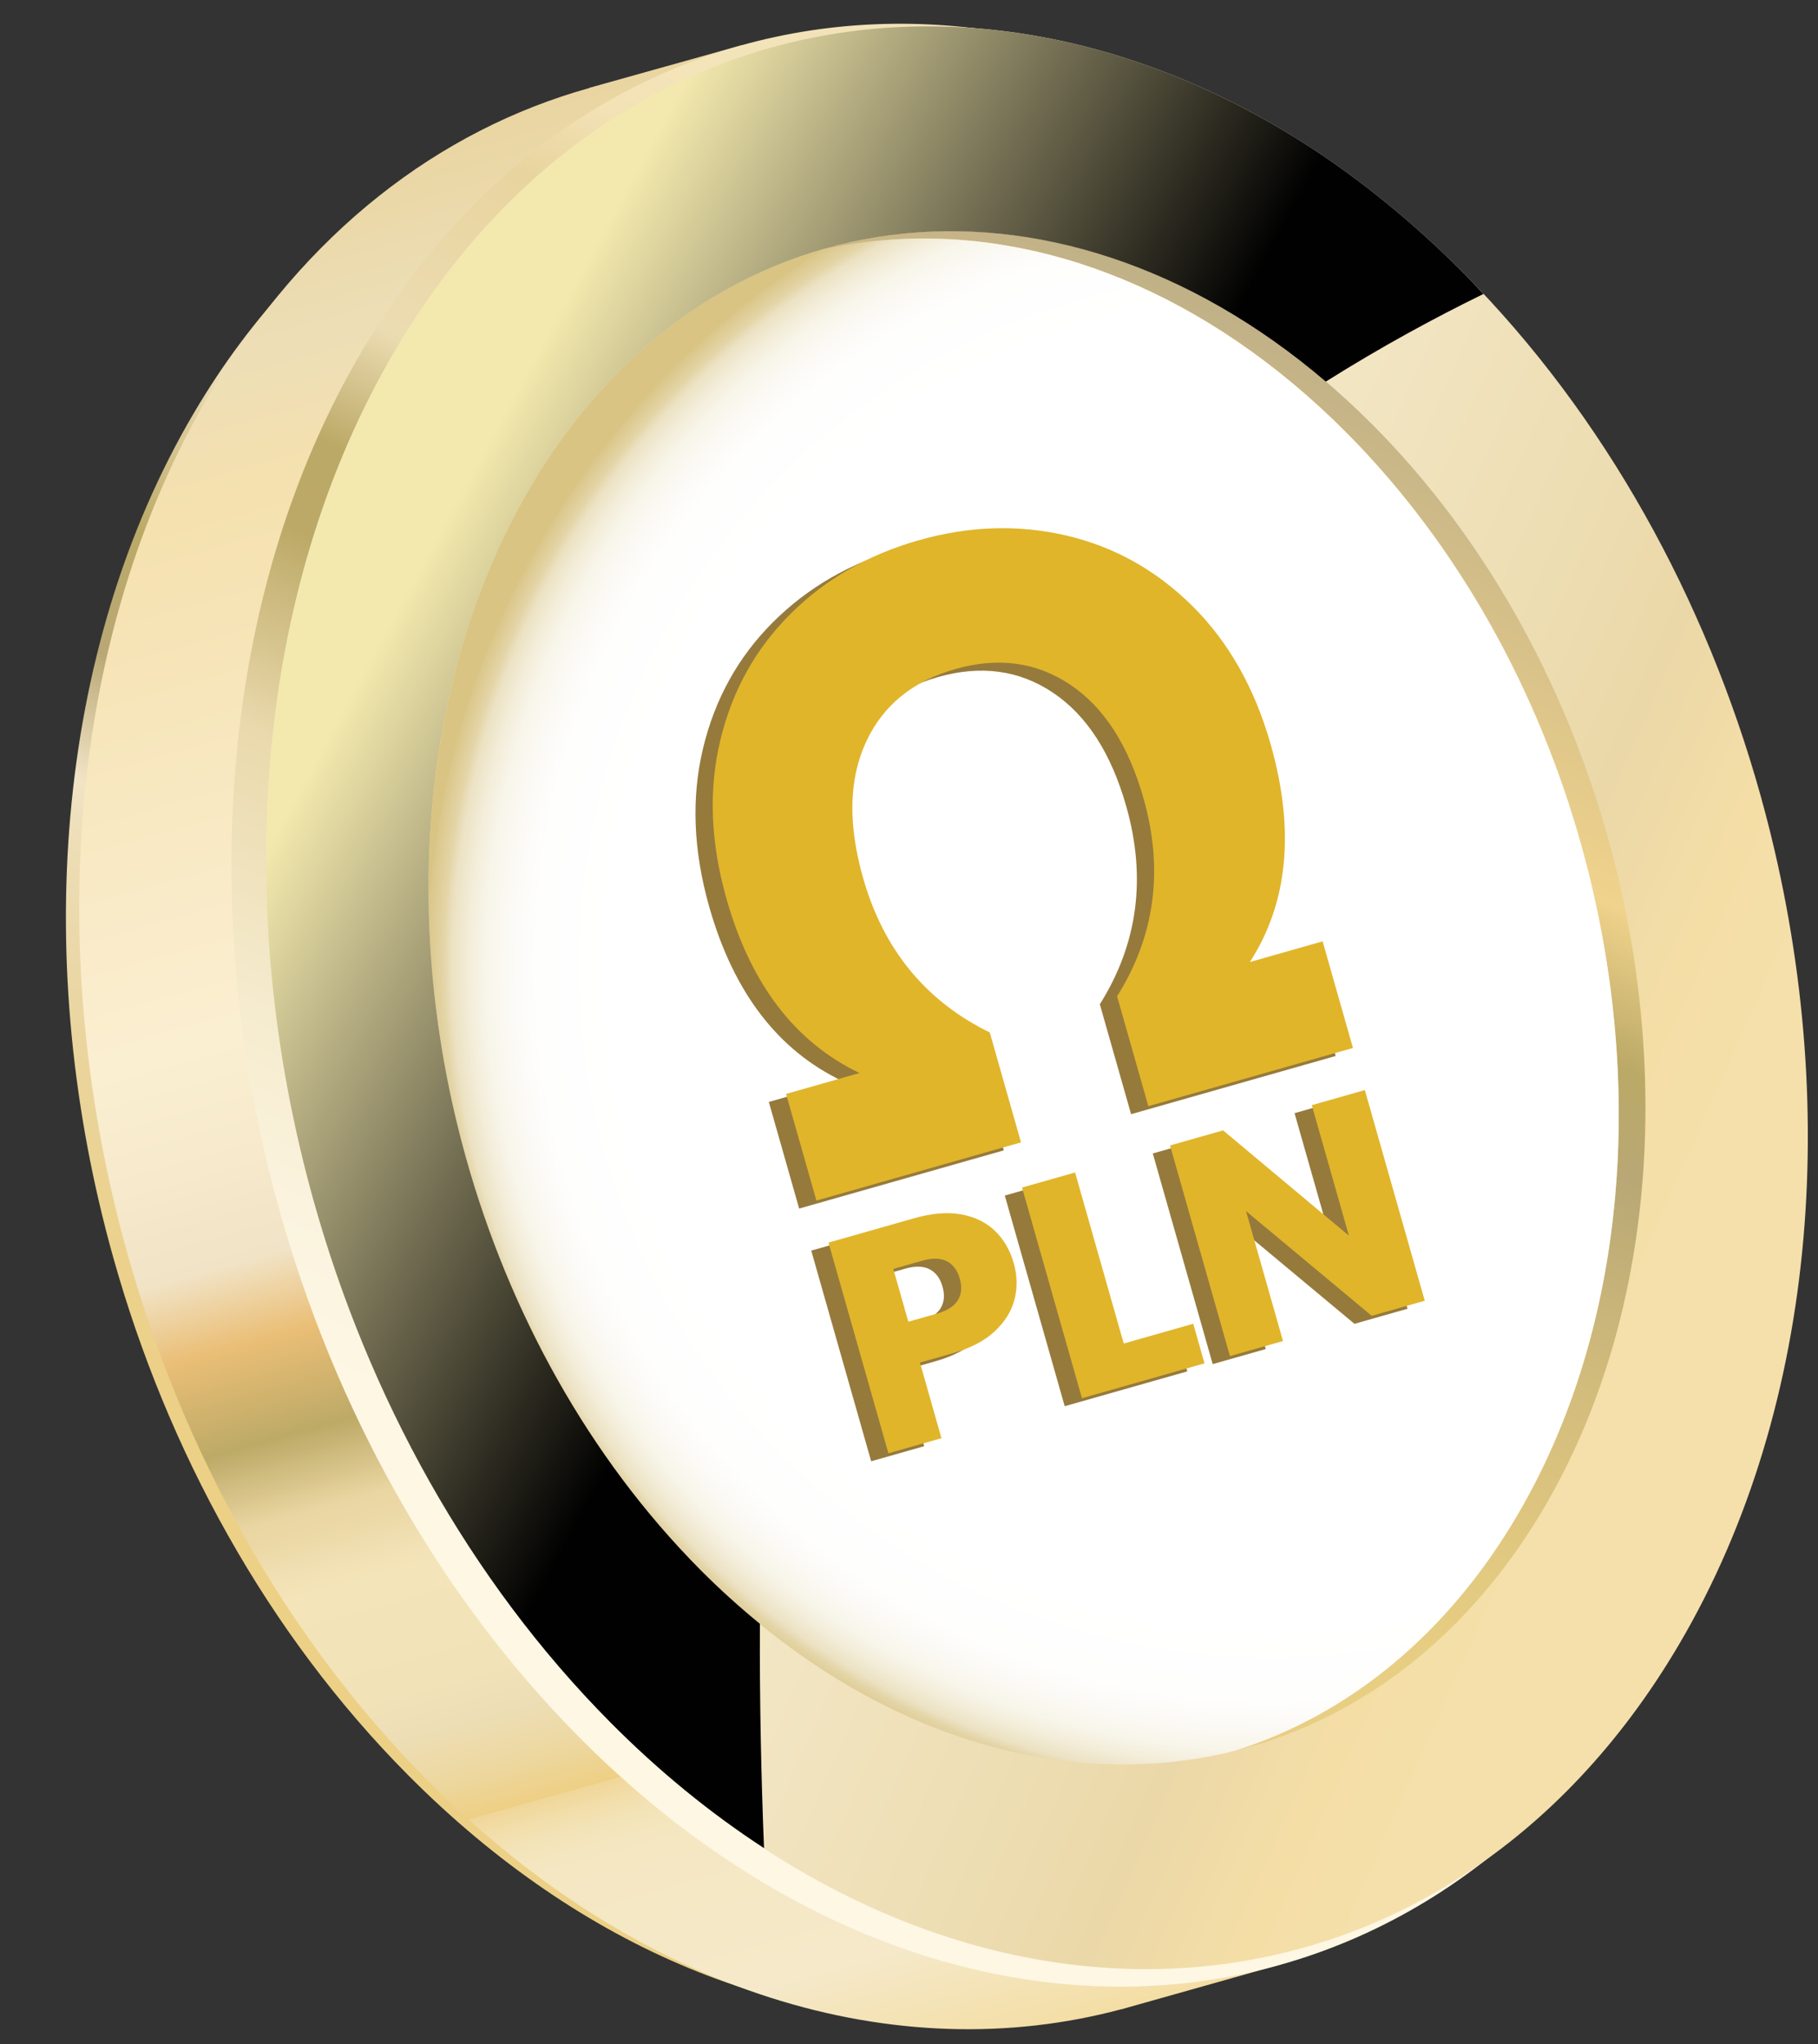 <?xml version="1.0" encoding="UTF-8"?>
<svg xmlns="http://www.w3.org/2000/svg" xmlns:xlink="http://www.w3.org/1999/xlink" viewBox="0 0 962.15 1081.98">
  <rect x="0" y="0" width="962.15" height="1081.98" fill="#333333" stroke="none"/>
  <defs>
    <linearGradient id="_ÅÂÁ_Ï_ÌÌ_È_ËÂÌÚ_51" data-name="ÅÂÁ˚ÏﬂÌÌ˚È „‡‰ËÂÌÚ 51" x1="-13.4" y1="498.27" x2="930.97" y2="498.27" gradientTransform="translate(-201.79 775.32) rotate(-66.03)" gradientUnits="userSpaceOnUse">
      <stop offset=".16" stop-color="#ecd086"/>
      <stop offset=".23" stop-color="#ebd18b"/>
      <stop offset=".32" stop-color="#ead49b"/>
      <stop offset=".37" stop-color="#ead7a6"/>
      <stop offset=".43" stop-color="#edddb5"/>
      <stop offset=".47" stop-color="#f1e3c5"/>
      <stop offset=".54" stop-color="#b9a875"/>
      <stop offset=".61" stop-color="#bba967"/>
      <stop offset=".71" stop-color="#edddb4"/>
      <stop offset="1" stop-color="#d4c082"/>
    </linearGradient>
    <linearGradient id="_ÅÂÁ_Ï_ÌÌ_È_ËÂÌÚ_50" data-name="ÅÂÁ˚ÏﬂÌÌ˚È „‡‰ËÂÌÚ 50" x1="-208.73" y1="684.96" x2="846.48" y2="684.96" gradientTransform="translate(1027.78 62.86) rotate(74.36)" gradientUnits="userSpaceOnUse">
      <stop offset="0" stop-color="#e9d5a1"/>
      <stop offset=".08" stop-color="#eddeb6"/>
      <stop offset=".15" stop-color="#f5e1af"/>
      <stop offset=".41" stop-color="#fbefd2"/>
      <stop offset=".47" stop-color="#f6e9cc"/>
      <stop offset=".52" stop-color="#f1e3c5"/>
      <stop offset=".56" stop-color="#eabe76"/>
      <stop offset=".61" stop-color="#bdaa67"/>
      <stop offset=".65" stop-color="#ead6a2"/>
      <stop offset=".66" stop-color="#ebd8a6"/>
      <stop offset=".68" stop-color="#f1e1b4"/>
      <stop offset=".69" stop-color="#f4e4b9"/>
      <stop offset=".75" stop-color="#f2e2b8"/>
      <stop offset=".77" stop-color="#eddeb6"/>
      <stop offset=".78" stop-color="#eddcaf"/>
      <stop offset=".8" stop-color="#edd79e"/>
      <stop offset=".82" stop-color="#eecf84"/>
      <stop offset=".82" stop-color="#f0d698"/>
      <stop offset=".83" stop-color="#f2deaa"/>
      <stop offset=".84" stop-color="#f3e3b8"/>
      <stop offset=".85" stop-color="#f4e6bf"/>
      <stop offset=".86" stop-color="#f5e7c2"/>
      <stop offset=".94" stop-color="#f5e9ca"/>
      <stop offset="1" stop-color="#f4dea5"/>
    </linearGradient>
    <linearGradient id="_ÅÂÁ_Ï_ÌÌ_È_ËÂÌÚ_49" data-name="ÅÂÁ˚ÏﬂÌÌ˚È „‡‰ËÂÌÚ 49" x1="41" y1="574.09" x2="1002.06" y2="574.09" gradientTransform="translate(-201.79 775.32) rotate(-66.03)" gradientUnits="userSpaceOnUse">
      <stop offset=".16" stop-color="#fdf7e4"/>
      <stop offset=".24" stop-color="#fbf3de"/>
      <stop offset=".33" stop-color="#f5ebce"/>
      <stop offset=".44" stop-color="#ecddb3"/>
      <stop offset=".47" stop-color="#ead9ac"/>
      <stop offset=".58" stop-color="#bca967"/>
      <stop offset=".63" stop-color="#bba967"/>
      <stop offset=".7" stop-color="#ecdcb2"/>
      <stop offset=".81" stop-color="#e8d49e"/>
      <stop offset=".84" stop-color="#eedcac"/>
      <stop offset=".86" stop-color="#f2e2b5"/>
      <stop offset=".9" stop-color="#f4e4b9"/>
      <stop offset="1" stop-color="#efe0b8"/>
    </linearGradient>
    <linearGradient id="_ÅÂÁ_Ï_ÌÌ_È_ËÂÌÚ_48" data-name="ÅÂÁ˚ÏﬂÌÌ˚È „‡‰ËÂÌÚ 48" x1="158.9" y1="595.88" x2="920.18" y2="595.88" gradientTransform="translate(-201.79 775.32) rotate(-66.03)" gradientUnits="userSpaceOnUse">
      <stop offset=".16" stop-color="#e8ce83"/>
      <stop offset=".26" stop-color="#e2c981"/>
      <stop offset=".4" stop-color="#d2bc7c"/>
      <stop offset=".54" stop-color="#b9a875"/>
      <stop offset=".61" stop-color="#bba967"/>
      <stop offset=".71" stop-color="#f0d38c"/>
      <stop offset="1" stop-color="#bdae86"/>
    </linearGradient>
    <radialGradient id="_ÅÂÁ_Ï_ÌÌ_È_ËÂÌÚ_47" data-name="ÅÂÁ˚ÏﬂÌÌ˚È „‡‰ËÂÌÚ 47" cx="521.53" cy="574.09" fx="521.53" fy="574.09" r="366.36" gradientTransform="translate(-201.79 775.32) rotate(-66.03)" gradientUnits="userSpaceOnUse">
      <stop offset="0" stop-color="#f4e6c0"/>
      <stop offset="1" stop-color="#f0d38a"/>
    </radialGradient>
    <radialGradient id="_ÅÂÁ_Ï_ÌÌ_È_ËÂÌÚ_46" data-name="ÅÂÁ˚ÏﬂÌÌ˚È „‡‰ËÂÌÚ 46" cx="725.84" cy="603.4" fx="725.84" fy="603.4" r="447.03" gradientTransform="translate(-188.84 125.44) rotate(-15.64)" gradientUnits="userSpaceOnUse">
      <stop offset="0" stop-color="#fff"/>
      <stop offset=".66" stop-color="#fff"/>
      <stop offset=".77" stop-color="#fff"/>
      <stop offset=".87" stop-color="#fefefd"/>
      <stop offset=".9" stop-color="#fcfaf6"/>
      <stop offset=".93" stop-color="#f8f5ea"/>
      <stop offset=".95" stop-color="#f3edd9"/>
      <stop offset=".97" stop-color="#ece2c3"/>
      <stop offset=".98" stop-color="#e4d5a7"/>
      <stop offset="1" stop-color="#dac688"/>
      <stop offset="1" stop-color="#d9c483"/>
    </radialGradient>
    <linearGradient id="_ÅÂÁ_Ï_ÌÌ_È_ËÂÌÚ_45" data-name="ÅÂÁ˚ÏﬂÌÌ˚È „‡‰ËÂÌÚ 45" x1="530.88" y1="149.32" x2="530.88" y2="1014.83" gradientTransform="translate(-201.79 775.32) rotate(-66.03)" gradientUnits="userSpaceOnUse">
      <stop offset="0" stop-color="#f4e5be"/>
      <stop offset=".41" stop-color="#f4e9c8"/>
      <stop offset=".53" stop-color="#f2e5c2"/>
      <stop offset=".69" stop-color="#edddb2"/>
      <stop offset=".77" stop-color="#ebd8a8"/>
      <stop offset=".86" stop-color="#f5dea6"/>
      <stop offset=".94" stop-color="#f5e0ac"/>
    </linearGradient>
    <linearGradient id="_ÅÂÁ_Ï_ÌÌ_È_ËÂÌÚ_44" data-name="ÅÂÁ˚ÏﬂÌÌ˚È „‡‰ËÂÌÚ 44" x1="42.48" y1="869.83" x2="262.33" y2="643.7" gradientTransform="translate(1027.78 62.86) rotate(74.36)" gradientUnits="userSpaceOnUse">
      <stop offset="0" stop-color="#f3e9ae"/>
      <stop offset="1" stop-color="#010101"/>
    </linearGradient>
  </defs>
  <g style="isolation: isolate;">
    <g id="Layer_1">
      <g>
        <path d="M819.96,451.73c-28.65-102.35-81.44-198.92-155.88-273.94C477.73-9.97,226.4,8.34,102.58,218.63,28.29,344.9,16.86,511.68,59.9,665.42c28.66,102.36,81.45,198.93,155.92,273.95,186.27,187.71,437.67,169.45,561.42-40.89,74.33-126.24,85.77-293,42.72-446.75h0Z" style="fill: url(#_ÅÂÁ_Ï_ÌÌ_È_ËÂÌÚ_51);"/>
        <path d="M593.33,1063.52l83.56-23.56-3.09-11.05c47.85-29.01,90.3-71.8,123.6-128.41,75.65-128.47,87.28-298.18,43.48-454.64-29.16-104.16-82.88-202.44-158.64-278.78-87.85-88.52-189.88-131.95-286.64-131.88l-3.15-11.26-80.41,22.51-.2.16c-79.4,22.16-150.61,76.41-201.02,162.02-75.6,128.5-87.24,298.23-43.44,454.69,29.16,104.16,82.89,202.45,158.67,278.78,112.73,113.6,248.9,153.06,367.26,121.37v.04Z" style="fill: url(#_ÅÂÁ_Ï_ÌÌ_È_ËÂÌÚ_50);"/>
        <path d="M921.44,423.32c-29.16-104.16-82.88-202.44-158.64-278.78C573.17-46.55,317.4-27.91,191.38,186.09c-75.6,128.5-87.24,298.23-43.43,454.69,29.16,104.16,82.89,202.45,158.67,278.78,189.56,191.02,445.41,172.44,571.34-41.62,75.65-128.47,87.28-298.18,43.48-454.64h0Z" style="fill: url(#_ÅÂÁ_Ï_ÌÌ_È_ËÂÌÚ_49);"/>
        <path d="M868.27,438.32c-23.1-82.51-65.65-160.35-125.66-220.83-150.21-151.36-352.81-136.59-452.63,32.91-59.89,101.79-69.1,236.23-34.41,360.17,23.1,82.51,65.66,160.36,125.69,220.83,150.15,151.31,352.82,136.59,452.57-32.96,59.93-101.76,69.14-236.2,34.45-360.13h0Z" style="fill: url(#_ÅÂÁ_Ï_ÌÌ_È_ËÂÌÚ_48);"/>
        <path d="M836.82,447.11c-22.78-81.37-64.74-158.14-123.93-217.78-148.14-149.28-347.95-134.71-446.39,32.46-59.06,100.39-68.15,232.98-33.93,355.2,22.78,81.37,64.75,158.15,123.95,217.78,148.08,149.23,347.95,134.71,446.33-32.51,59.1-100.36,68.18-232.94,33.97-355.16h0Z" style="fill: url(#_ÅÂÁ_Ï_ÌÌ_È_ËÂÌÚ_47);"/>
        <path d="M836.82,447.11c-22.78-81.37-64.74-158.14-123.93-217.78-148.14-149.28-347.95-134.71-446.39,32.46-59.06,100.39-68.15,232.98-33.93,355.2,22.78,81.37,64.75,158.15,123.95,217.78,148.08,149.23,347.95,134.71,446.33-32.51,59.1-100.36,68.18-232.94,33.97-355.16h0Z" style="fill: url(#_ÅÂÁ_Ï_ÌÌ_È_ËÂÌÚ_46); mix-blend-mode: multiply;"/>
        <path d="M246.69,613.05c-34.22-122.24-25.14-254.8,33.94-355.17,98.45-167.19,298.26-181.72,446.35-32.49,59.19,59.64,101.17,136.45,123.96,217.82,34.23,122.22,25.14,254.76-33.96,355.13-98.39,167.17-298.2,181.7-446.35,32.49-59.18-59.63-101.15-136.43-123.93-217.78h0ZM931.59,420.48c-28.86-103.09-82.03-200.36-157.01-275.92C586.89-44.56,333.74-26.11,209.02,185.69c-74.83,127.19-86.34,295.17-42.99,450.03,28.86,103.09,82.04,200.37,157.04,275.92,187.62,189.06,440.84,170.67,565.48-41.19,74.87-127.15,86.39-295.12,43.04-449.97h0Z" style="fill: url(#_ÅÂÁ_Ï_ÌÌ_È_ËÂÌÚ_45);"/>
        <path d="M402.18,859.45c-10.73-8.78-21.28-18.27-31.56-28.62-59.18-59.63-101.15-136.43-123.93-217.78-34.22-122.24-25.14-254.8,33.94-355.17,92.95-157.84,276.22-179.53,421.04-55.9,29.27-18.42,57.7-33.84,83.45-46.4-3.48-3.7-6.96-7.4-10.54-11.01C586.89-44.56,333.74-26.11,209.02,185.69c-74.83,127.19-86.34,295.17-42.99,450.03,28.86,103.09,82.04,200.37,157.04,275.92,26,26.2,53.28,48.27,81.28,66.53-1.52-38.09-2.38-78.09-2.18-118.72Z" style="fill: url(#_ÅÂÁ_Ï_ÌÌ_È_ËÂÌÚ_44); mix-blend-mode: screen;"/>
      </g>
      <g>
        <path d="M652.35,513.42l38.5-10.95,16.05,56.44-108.29,30.8-16.54-58.17c20.09-31.99,24.75-66.94,13.96-104.85-7.98-28.07-20.9-48.09-38.76-60.07-17.86-11.97-38.15-14.72-60.87-8.26-22.73,6.46-38.53,19.48-47.41,39.06-8.89,19.58-9.33,43.4-1.35,71.47,10.78,37.92,33.13,65.19,67.05,81.81l16.54,58.17-108.29,30.8-16.05-56.44,38.9-11.06c-34.1-16.26-57.58-46.97-70.41-92.12-8.48-29.81-9.58-57.81-3.3-83.99,6.28-26.18,18.65-48.47,37.12-66.86,18.46-18.39,41.07-31.39,67.81-38.99,26.73-7.6,52.79-8.45,78.18-2.53,25.38,5.92,47.63,18.36,66.75,37.32,19.12,18.96,32.92,43.35,41.4,73.16,12.92,45.44,9.25,83.87-11,115.27Z" style="fill: #967a3c;"/>
        <g>
          <path d="M527.82,691.85c-1.54,6.22-5.02,11.87-10.44,16.96-5.41,5.09-12.83,8.97-22.24,11.65l-17.4,4.95,11.38,40.03-28.07,7.98-31.71-111.5,45.48-12.93c9.19-2.61,17.4-3.29,24.62-2.02,7.22,1.27,13.18,4.15,17.9,8.64,4.71,4.5,8.06,10.24,10.05,17.23,1.84,6.46,1.98,12.8.44,19.02ZM497.81,692.4c1.93-3.18,2.27-7,1-11.44-1.26-4.45-3.56-7.51-6.88-9.2-3.32-1.69-7.66-1.77-13.02-.25l-15.27,4.34,7.95,27.95,15.27-4.34c5.36-1.52,9.01-3.88,10.95-7.06Z" style="fill: #967a3c;"/>
          <path d="M585.6,715.33l36.77-10.46,5.96,20.97-64.85,18.44-31.71-111.5,28.07-7.98,25.75,90.53Z" style="fill: #967a3c;"/>
          <path d="M744.9,692.69l-28.07,7.98-66.51-55.42,19.56,68.77-28.07,7.98-31.71-111.5,28.07-7.98,66.6,55.74-19.65-69.09,28.07-7.98,31.71,111.5Z" style="fill: #967a3c;"/>
        </g>
        <path d="M661.48,509.18l38.5-10.95,16.05,56.44-108.29,30.8-16.54-58.17c20.09-31.99,24.75-66.94,13.96-104.85-7.98-28.07-20.9-48.09-38.76-60.07-17.86-11.97-38.15-14.72-60.87-8.26s-38.53,19.48-47.41,39.06c-8.89,19.58-9.33,43.4-1.35,71.47,10.78,37.92,33.13,65.19,67.05,81.81l16.54,58.17-108.29,30.8-16.05-56.44,38.9-11.06c-34.1-16.26-57.58-46.97-70.41-92.12-8.48-29.81-9.58-57.81-3.3-83.99,6.28-26.18,18.65-48.47,37.12-66.86,18.46-18.39,41.07-31.39,67.81-38.99,26.73-7.6,52.79-8.45,78.18-2.53,25.38,5.92,47.63,18.36,66.75,37.32,19.12,18.96,32.92,43.35,41.4,73.16,12.92,45.44,9.25,83.87-11,115.27Z" style="fill: #e0b52a;"/>
        <g>
          <path d="M536.95,687.61c-1.54,6.22-5.02,11.87-10.44,16.96-5.41,5.09-12.83,8.97-22.24,11.65l-17.4,4.95,11.38,40.03-28.07,7.98-31.71-111.5,45.48-12.93c9.19-2.61,17.4-3.29,24.62-2.02,7.22,1.27,13.18,4.15,17.9,8.64,4.71,4.5,8.06,10.24,10.05,17.23,1.84,6.46,1.98,12.8.44,19.02ZM506.94,688.16c1.93-3.18,2.27-7,1-11.44-1.26-4.45-3.56-7.51-6.88-9.2-3.32-1.69-7.66-1.77-13.02-.25l-15.27,4.34,7.95,27.95,15.27-4.34c5.36-1.52,9.01-3.88,10.95-7.06Z" style="fill: #e0b52a;"/>
          <path d="M594.73,711.09l36.77-10.46,5.96,20.97-64.85,18.44-31.71-111.5,28.07-7.98,25.75,90.53Z" style="fill: #e0b52a;"/>
          <path d="M754.03,688.45l-28.07,7.98-66.51-55.42,19.56,68.77-28.07,7.98-31.71-111.5,28.07-7.98,66.6,55.74-19.65-69.09,28.07-7.98,31.71,111.5Z" style="fill: #e0b52a;"/>
        </g>
      </g>
    </g>
  </g>
</svg>